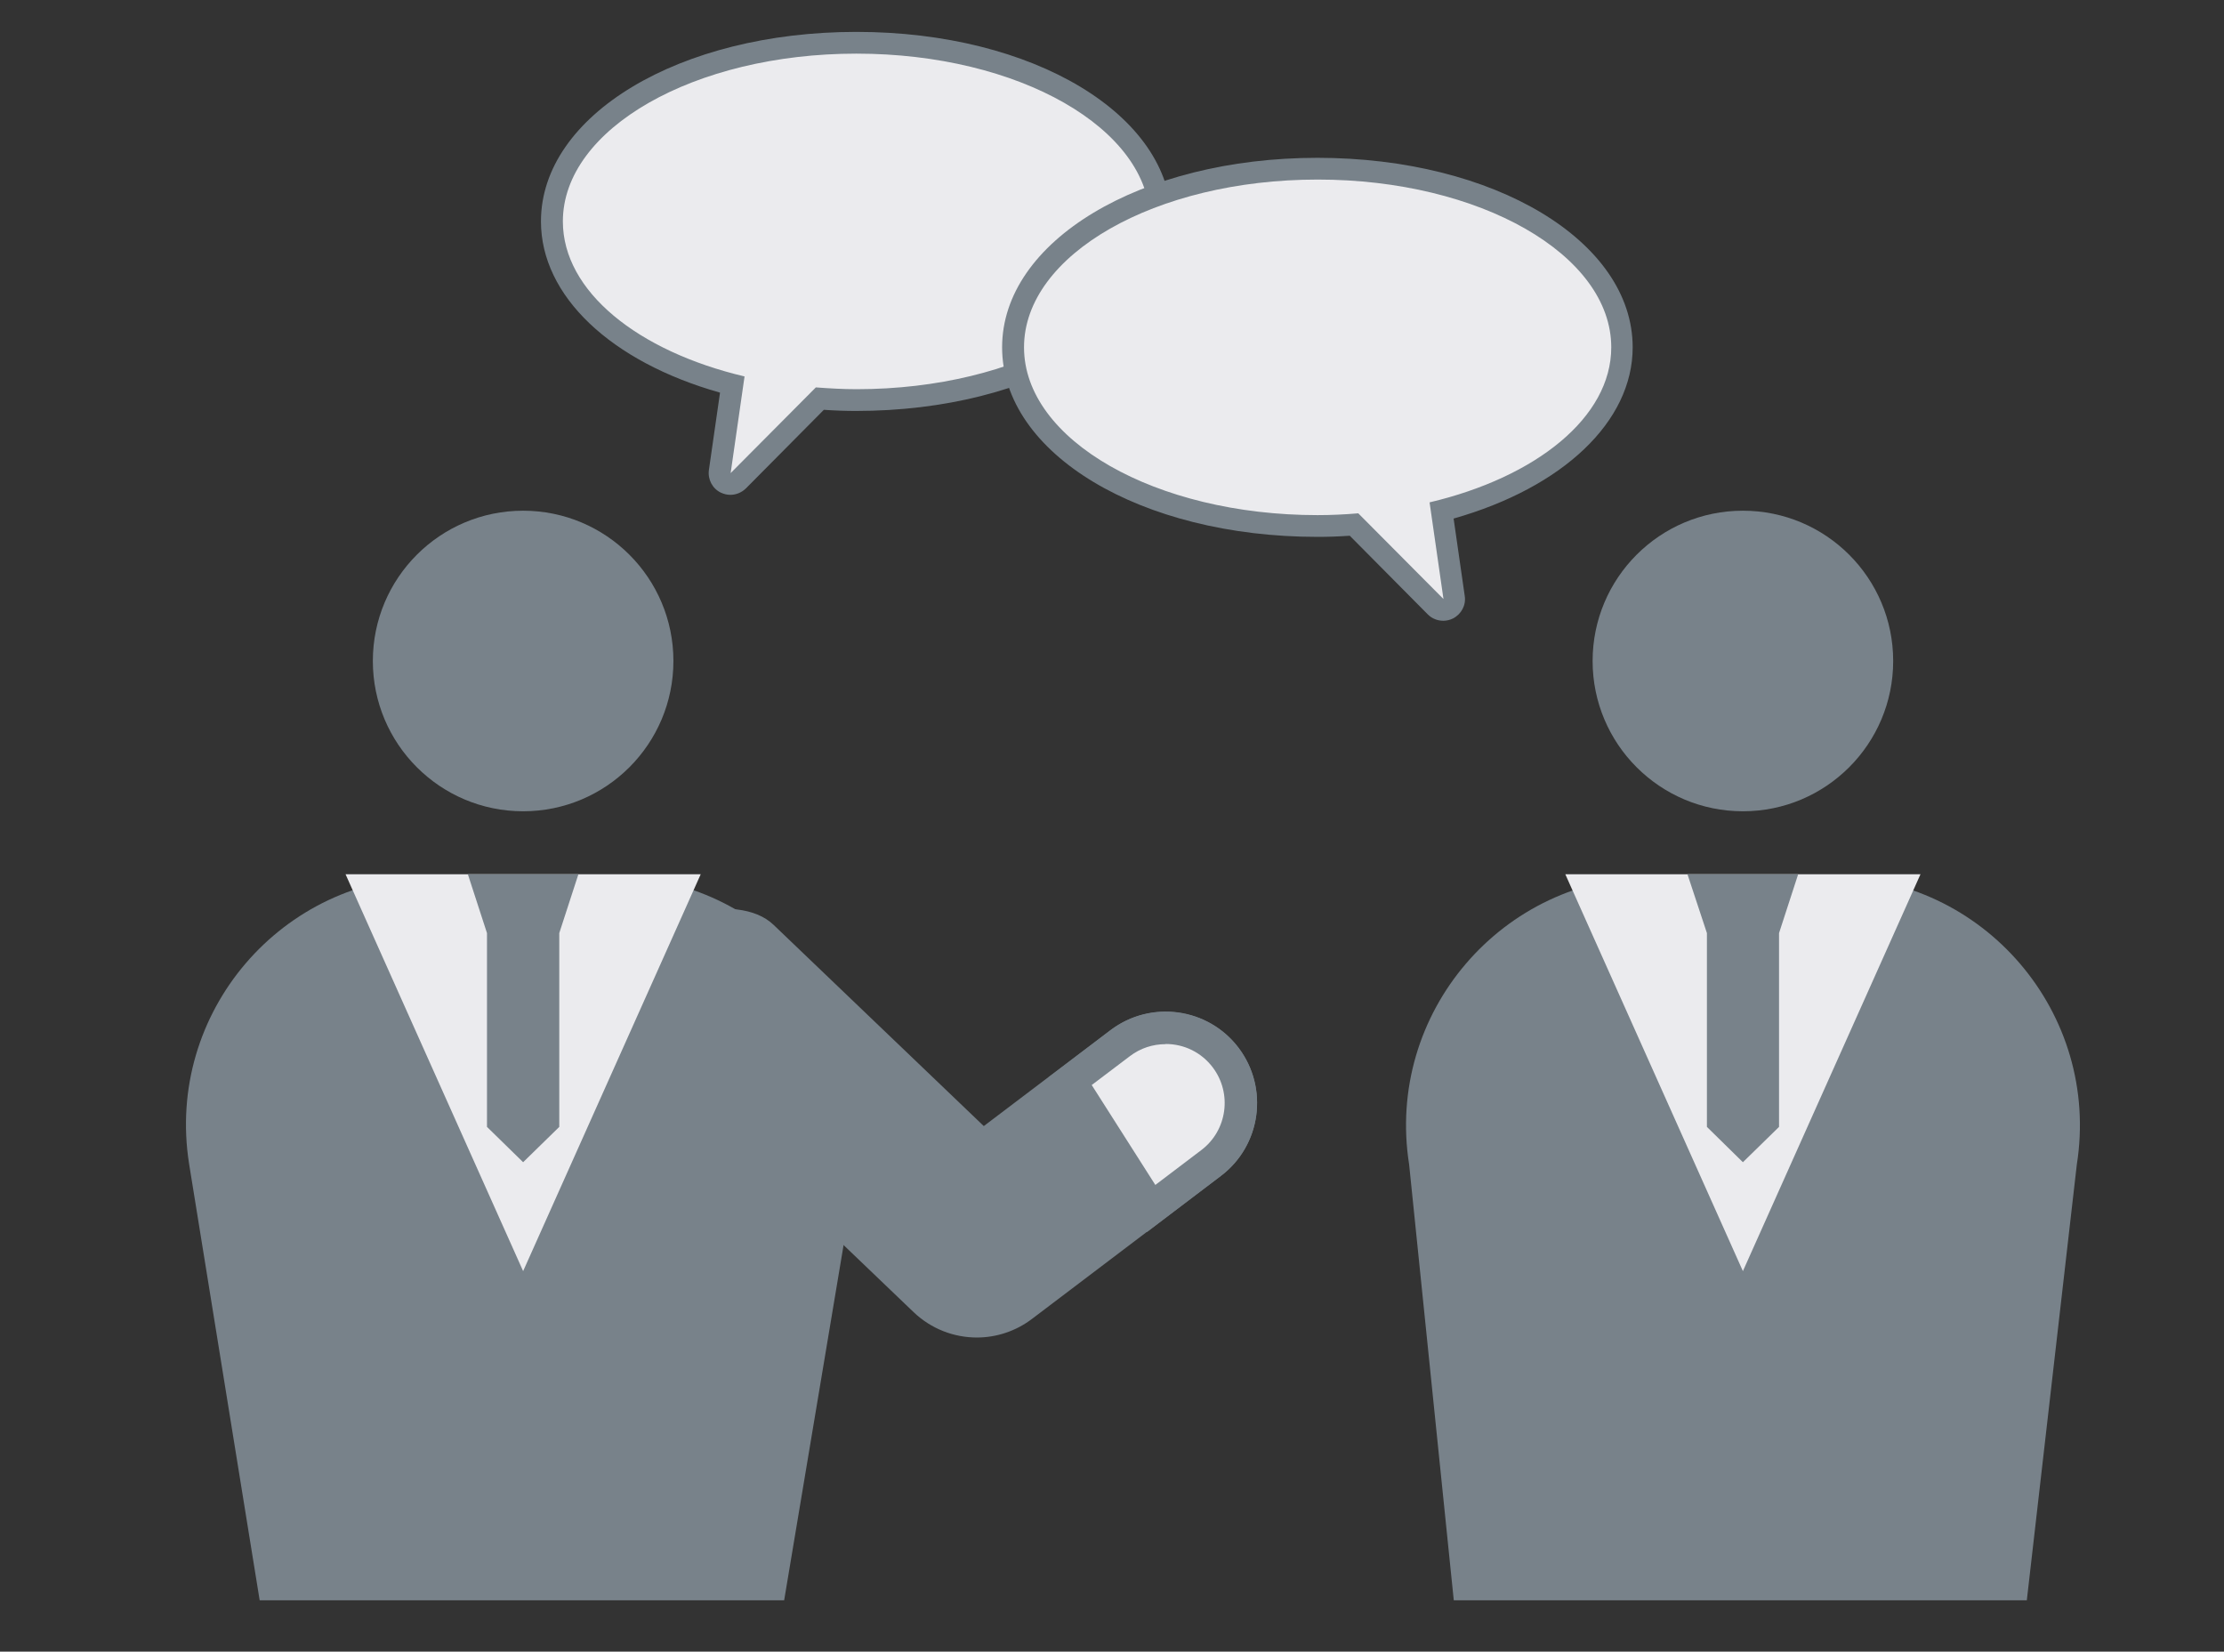 <?xml version="1.0" encoding="UTF-8"?><svg id="_イヤー_2" xmlns="http://www.w3.org/2000/svg" xmlns:xlink="http://www.w3.org/1999/xlink" viewBox="0 0 136 101"><rect x="0" y="0" width="136" height="101" fill="#333333" stroke="none"/><defs><style>.cls-1{fill:none;}.cls-2{clip-path:url(#clippath);}.cls-3{fill:#ebebee;}.cls-4{fill:#78828a;}</style><clipPath id="clippath"><rect class="cls-1" x="6.92" y="27.91" width="123.17" height="69.95"/></clipPath></defs><g id="_イヤー_2-2"><rect class="cls-1" width="136" height="101"/><g id="img"><g class="cls-2"><g><circle class="cls-4" cx="31.99" cy="40.42" r="9.19"/><path class="cls-4" d="M47.92,98.05l4.5-26.9c1.45-9.21-5.67-17.55-15-17.55h-10.86c-9.33,0-16.45,8.33-15,17.55l4.35,26.9"/><circle class="cls-4" cx="106.58" cy="40.42" r="9.19"/><path class="cls-4" d="M123.92,98.05l3.08-26.84c1.46-9.25-5.69-17.61-15.05-17.61h-10.73c-9.36,0-16.51,8.36-15.05,17.61l2.75,26.84"/><path class="cls-4" d="M59.74,81.79c-1.4,0-2.79-.52-3.87-1.55l-16.3-15.61c-2.23-2.13-4.49-4.07-2.36-6.3,2.13-2.23,7.86-3.91,10.09-1.78l12.86,12.31,7.75-5.87c2.46-1.86,5.97-1.38,7.83,1.08s1.38,5.97-1.08,7.83l-11.55,8.75c-1,.76-2.19,1.14-3.38,1.14h.01Z"/><g><path class="cls-3" d="M65.44,66.11l3.07-2.32c.81-.61,1.77-.93,2.77-.93,1.45,0,2.79,.66,3.67,1.82,1.53,2.02,1.13,4.91-.89,6.45l-3.67,2.78-4.96-7.79h0Z"/><path class="cls-4" d="M71.28,63.84c1.14,0,2.19,.52,2.88,1.43,1.2,1.59,.89,3.86-.7,5.06l-2.81,2.13-3.89-6.11,2.34-1.77c.63-.48,1.39-.73,2.18-.73m0-1.98c-1.18,0-2.36,.37-3.37,1.13l-3.79,2.88,6.02,9.46,4.52-3.43c2.46-1.86,2.94-5.37,1.08-7.83-1.1-1.45-2.77-2.21-4.46-2.21h0Z"/></g></g></g><polygon class="cls-3" points="117.44 53.46 95.72 53.46 106.58 77.73 117.44 53.46"/><polygon class="cls-4" points="103.19 53.46 104.38 57.06 104.38 68.91 106.58 71.07 108.79 68.91 108.79 57.06 109.96 53.46 103.19 53.46"/><polygon class="cls-3" points="42.85 53.46 21.13 53.46 31.99 77.73 42.85 53.46"/><polygon class="cls-4" points="28.61 53.46 29.78 57.06 29.78 68.91 31.99 71.07 34.2 68.91 34.2 57.06 35.37 53.46 28.61 53.46"/><g><path class="cls-3" d="M44.69,29.6c-.1,0-.2-.02-.3-.07-.26-.13-.4-.41-.36-.69l.76-5.31c-6.72-1.74-11.03-5.62-11.03-9.98,0-6.03,8.35-10.93,18.62-10.93s18.62,4.9,18.62,10.93-8.35,10.93-18.62,10.93c-.68,0-1.4-.03-2.23-.09l-4.99,5.02c-.13,.13-.3,.2-.47,.2h0Z"/><path class="cls-4" d="M52.38,3.28c9.91,0,17.95,4.59,17.95,10.26s-8.04,10.26-17.95,10.26c-.85,0-1.67-.05-2.49-.11l-5.21,5.24,.85-5.91c-6.52-1.54-11.11-5.2-11.11-9.48,0-5.67,8.04-10.26,17.95-10.26m0-1.33c-10.81,0-19.29,5.09-19.29,11.59,0,4.55,4.26,8.58,10.95,10.47l-.68,4.73c-.08,.57,.21,1.13,.72,1.38,.19,.09,.39,.14,.59,.14,.35,0,.69-.14,.95-.39l4.77-4.81c.72,.05,1.35,.07,1.97,.07,10.81,0,19.29-5.09,19.29-11.59S63.19,1.95,52.38,1.95h-.01Z"/></g><g><path class="cls-3" d="M88.29,37.29c-.17,0-.34-.07-.47-.2l-4.99-5.02c-.82,.06-1.54,.09-2.23,.09-10.27,0-18.62-4.9-18.62-10.93s8.35-10.93,18.62-10.93,18.62,4.9,18.62,10.93c0,4.36-4.31,8.24-11.03,9.98l.76,5.31c.04,.28-.1,.56-.36,.69-.09,.05-.2,.07-.3,.07h0Z"/><path class="cls-4" d="M80.58,10.98c9.91,0,17.95,4.59,17.95,10.26,0,4.28-4.59,7.94-11.11,9.48l.85,5.91-5.21-5.24c-.82,.07-1.64,.11-2.49,.11-9.91,0-17.95-4.59-17.95-10.26s8.04-10.26,17.95-10.26m0-1.33c-10.81,0-19.29,5.09-19.29,11.59s8.47,11.59,19.29,11.59c.62,0,1.26-.02,1.97-.07l4.77,4.81c.26,.26,.6,.39,.95,.39,.2,0,.41-.05,.59-.14,.51-.26,.81-.81,.72-1.38l-.68-4.73c6.69-1.9,10.95-5.93,10.95-10.47,0-6.5-8.47-11.59-19.29-11.59h.02Z"/></g></g></g></svg>